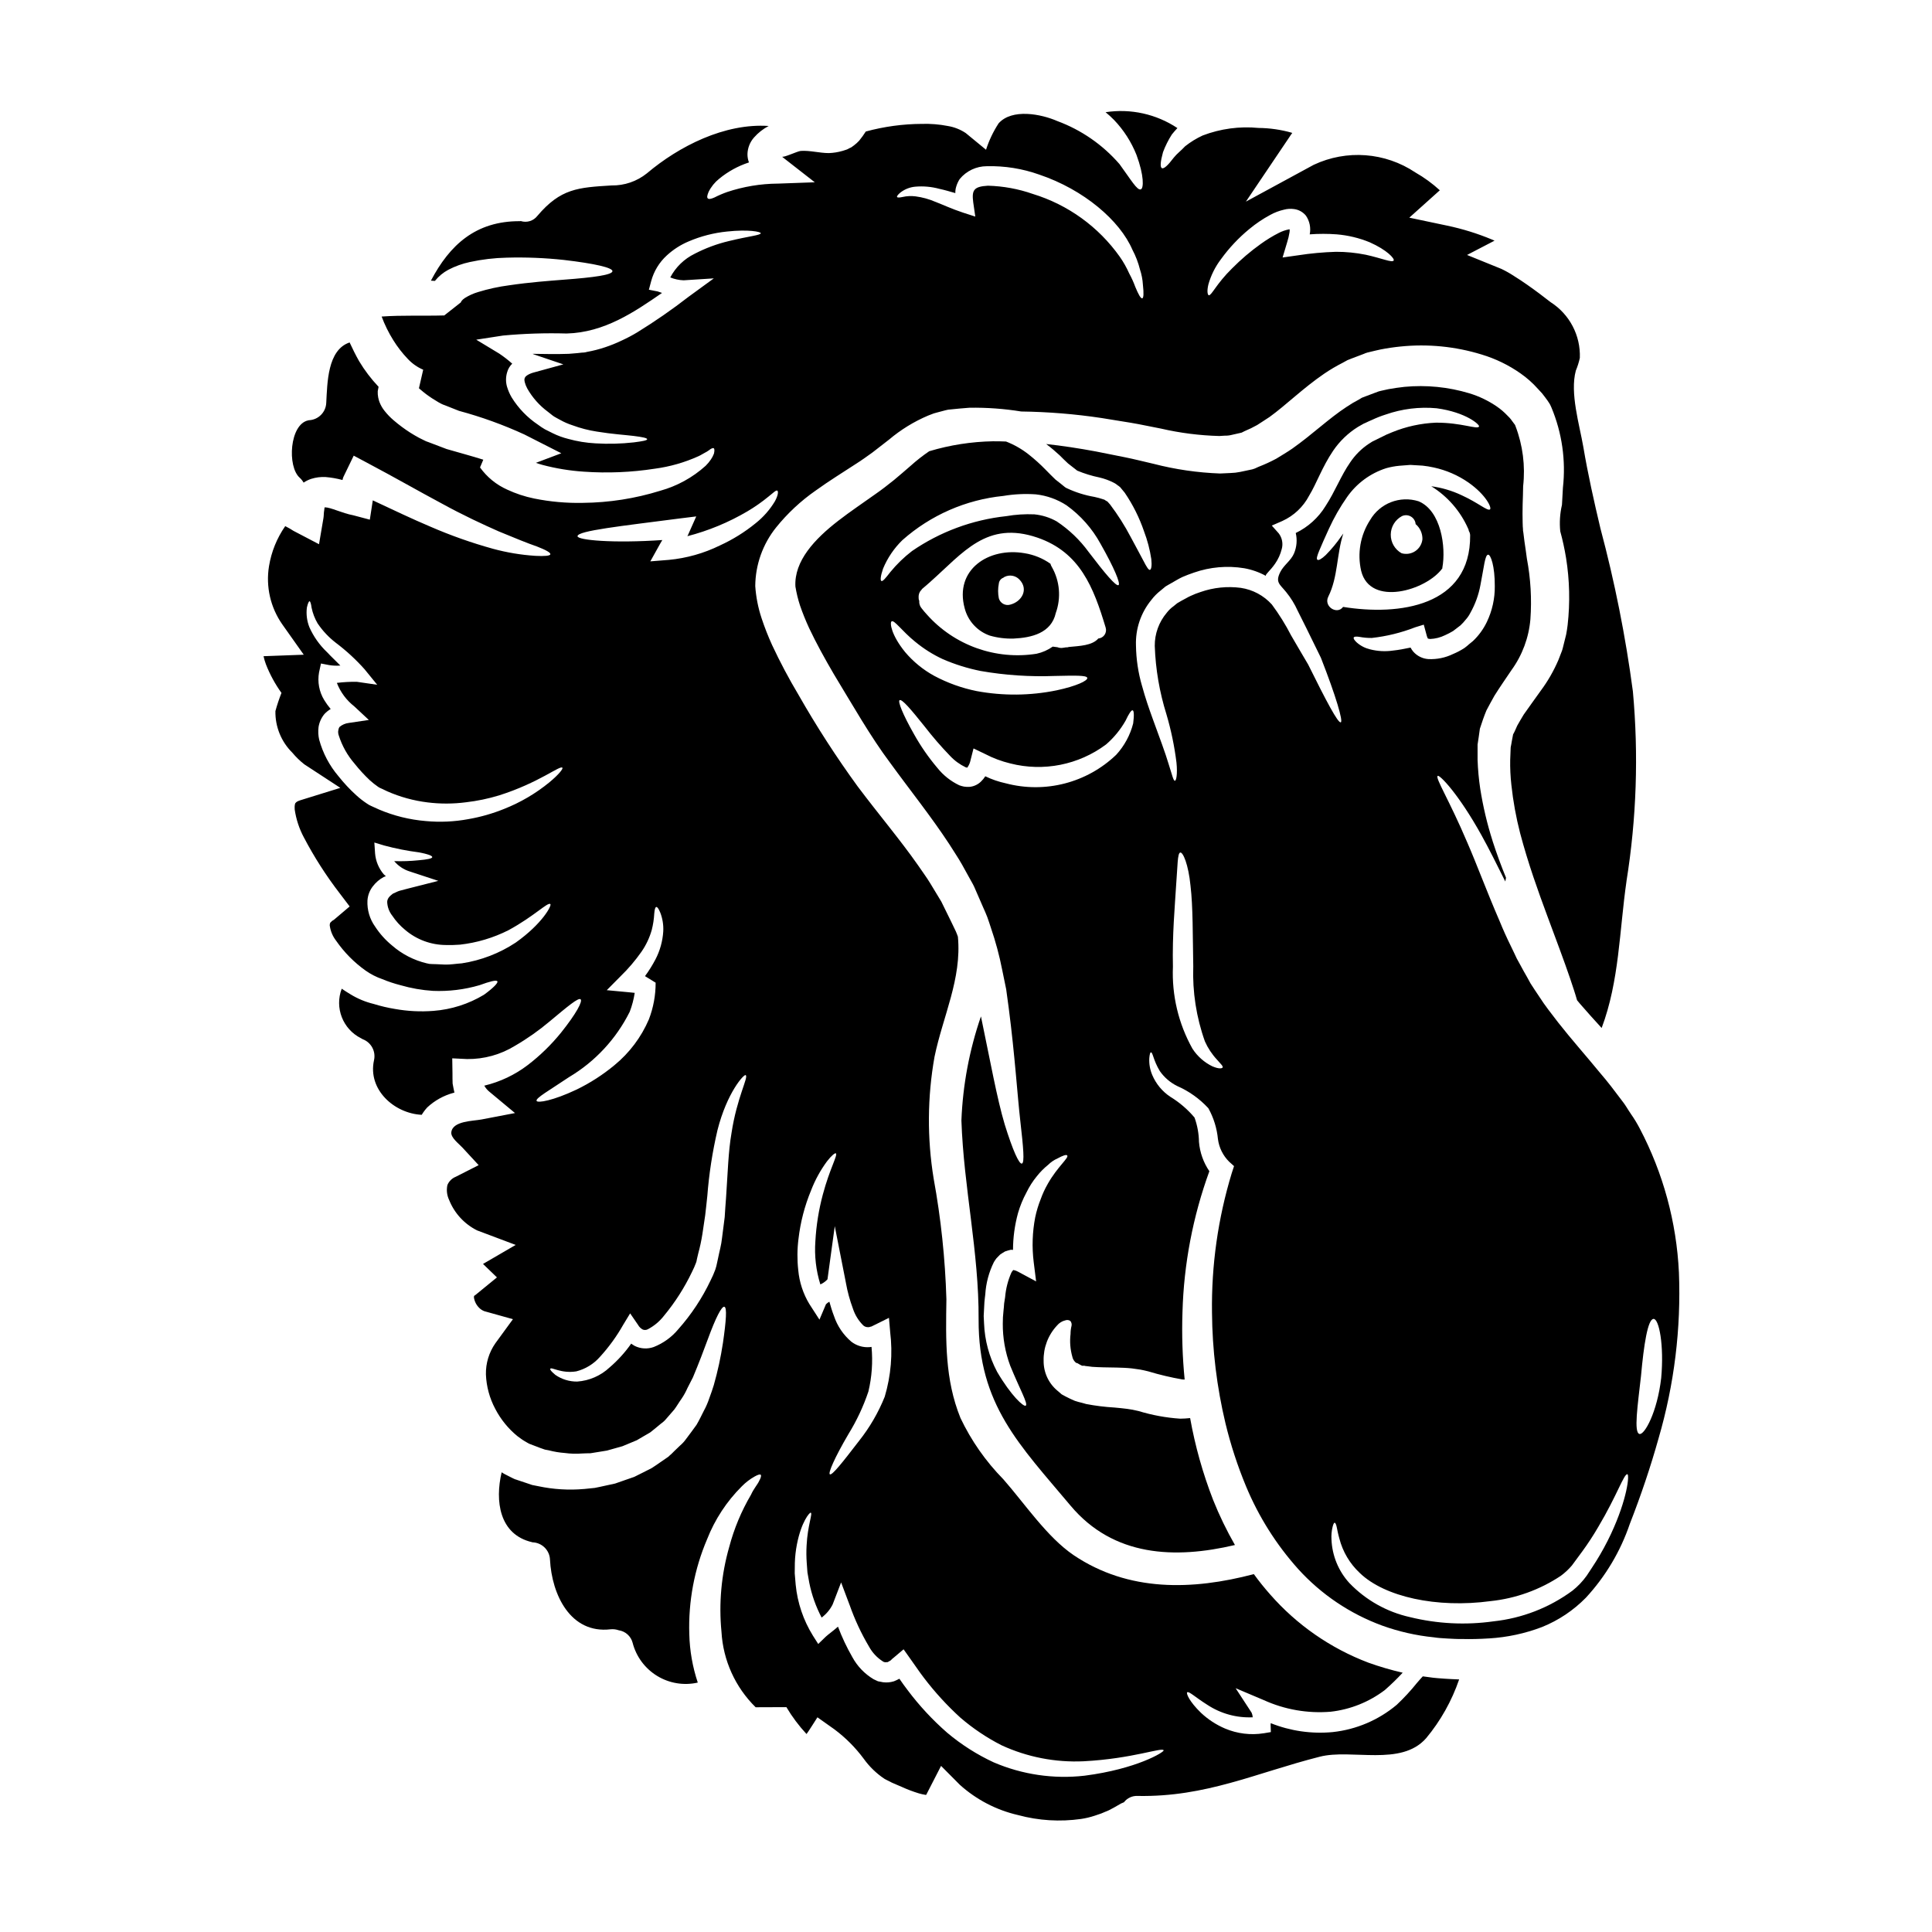 <?xml version="1.0" encoding="UTF-8"?>
<!-- Uploaded to: SVG Repo, www.svgrepo.com, Generator: SVG Repo Mixer Tools -->
<svg fill="#000000" width="800px" height="800px" version="1.1" viewBox="144 144 512 512" xmlns="http://www.w3.org/2000/svg">
 <g>
  <path d="m422.38 293.4c-2.035-1.441-4.375-2.394-6.836-2.789-9.504-1.668-18.684 4.328-15.891 14.605 0.875 3.367 3.367 6.074 6.648 7.223 2.055 0.59 4.184 0.855 6.32 0.789 4.75-0.223 9.984-1.445 11.172-6.773 1.449-4.012 1.074-8.457-1.027-12.168-0.176-0.273-0.305-0.57-0.387-0.887zm-10.723 10.852c-1.285 0.34-2.602-0.418-2.957-1.699-0.254-1.281-0.254-2.602 0-3.887 0.066-0.715 0.543-1.332 1.223-1.574 0.098-0.062 0.129-0.156 0.262-0.191h-0.004c1.312-0.668 2.906-0.406 3.938 0.645 2.578 2.598 0.684 5.938-2.461 6.707z"/>
  <path d="m519.93 276.84c-4.918-1.547-10.25 0.52-12.84 4.977-2.582 3.988-3.434 8.855-2.363 13.484 2.363 9.566 17.238 5.199 21.508-0.676 0.031-0.062 0-0.094 0-0.156 1.012-5.492-0.336-15.156-6.305-17.629zm-4.496 13.777c-1.789-1-2.887-2.898-2.867-4.949 0.02-2.051 1.156-3.926 2.961-4.891 0.762-0.355 1.648-0.316 2.371 0.109 0.727 0.422 1.195 1.176 1.258 2.012 1.18 0.996 1.84 2.469 1.801 4.012-0.137 1.277-0.828 2.43-1.895 3.144-1.066 0.715-2.394 0.918-3.629 0.559z"/>
  <path d="m524.97 588.73c-0.965-0.062-1.445-0.156-2.215-0.254-0.574-0.062-1.121-0.16-1.699-0.223-0.512 0.547-0.996 1.09-1.508 1.699l-0.004-0.004c-1.66 2.074-3.465 4.027-5.398 5.848-4.809 4.035-10.707 6.551-16.949 7.223-5.59 0.531-11.227-0.277-16.438-2.363 0 0.129-0.031 0.262-0.031 0.395l0.062 1.969-1.895 0.32v-0.004c-3.461 0.547-7.004 0.113-10.23-1.25-2.359-1.004-4.523-2.418-6.391-4.172-3.113-3.019-3.938-5.117-3.66-5.422 0.395-0.418 2.184 1.316 5.297 3.273 3.57 2.363 7.797 3.531 12.074 3.336-0.02-0.422-0.121-0.836-0.293-1.219l-4.234-6.488 7.445 3.148c5.559 2.527 11.668 3.586 17.754 3.082 5.211-0.59 10.168-2.574 14.344-5.746 1.656-1.445 3.231-2.981 4.727-4.594-3.078-0.707-6.113-1.594-9.086-2.66-10.027-3.801-18.969-10.008-26.031-18.074-1.539-1.734-2.984-3.543-4.328-5.391-16.309 4.301-33.223 4.75-47.734-5.012-7.062-4.781-13.031-13.738-18.68-20.156h-0.004c-4.652-4.738-8.484-10.215-11.332-16.215-4.141-10.234-3.887-20.547-3.723-31.457v0.004c-0.32-10.719-1.445-21.395-3.371-31.941-1.758-10.711-1.68-21.641 0.223-32.328 2.215-10.723 7.254-20.672 6.195-31.812-0.16-0.449-0.324-0.934-0.547-1.414-0.418-0.867-0.836-1.699-1.25-2.602-0.867-1.73-1.734-3.496-2.602-5.293-0.93-1.543-1.895-3.117-2.856-4.723-0.996-1.668-2.215-3.273-3.34-4.945-4.684-6.691-10.336-13.355-15.953-20.832v0.004c-5.68-7.805-10.918-15.918-15.695-24.301-2.555-4.277-4.891-8.684-7-13.195-1.059-2.324-1.992-4.703-2.793-7.129-0.914-2.754-1.473-5.609-1.668-8.504 0.043-5.641 1.984-11.102 5.508-15.504 3.016-3.746 6.551-7.047 10.496-9.793 3.594-2.598 7.223-4.812 10.398-6.898 1.672-1.059 3.211-2.148 4.625-3.176 1.508-1.18 2.984-2.312 4.43-3.438 3.109-2.625 6.594-4.769 10.34-6.359l1.508-0.578c0.48-0.156 0.867-0.223 1.281-0.352l1.219-0.324 0.609-0.16 0.703-0.156 0.355-0.035c1.797-0.191 3.562-0.352 5.297-0.48h0.004c4.59-0.07 9.176 0.262 13.707 0.996 7.137 0.094 14.258 0.672 21.316 1.734 2.535 0.418 5.102 0.836 7.703 1.25 2.754 0.453 5.359 1.059 7.992 1.543h0.004c5.078 1.172 10.262 1.832 15.473 1.969l1.539-0.094c0.582 0.016 1.164-0.047 1.73-0.195l2.121-0.48 0.543-0.129 0.789-0.395c1.133-0.469 2.234-1.004 3.305-1.605 1.094-0.734 2.184-1.379 3.305-2.148 4.402-3.18 8.828-7.609 14.512-11.492 1.555-1.055 3.176-2.008 4.848-2.859l1.281-0.703c0.395-0.16 0.738-0.293 1.125-0.449l2.215-0.836 1.09-0.418 0.289-0.129 0.578-0.191 0.16-0.031 0.641-0.16c0.902-0.191 1.766-0.449 2.633-0.609 1.762-0.355 3.543-0.609 5.297-0.789h0.004c7.25-0.746 14.574-0.023 21.539 2.121 3.68 1.109 7.16 2.797 10.305 5.008 1.684 1.176 3.223 2.543 4.59 4.078l1.125 1.219c0.32 0.395 0.512 0.672 0.789 1.023l0.707 0.965 0.16 0.254 0.094 0.129c0.223 0.355 0.324 0.516 0.355 0.578v0.004c0.004 0.023 0.016 0.047 0.031 0.062l0.324 0.707c2.809 6.719 3.859 14.043 3.047 21.281-0.062 1.539-0.191 3.047-0.254 4.559h-0.004c-0.531 2.281-0.68 4.637-0.449 6.969 0.637 2.324 1.148 4.68 1.539 7.059 0.941 5.883 1.082 11.863 0.418 17.785-0.125 0.867-0.223 1.766-0.395 2.535l-0.512 2.055-0.254 1.027-0.129 0.516-0.129 0.449-0.094 0.289-0.934 2.41v-0.004c-1.223 2.856-2.773 5.559-4.621 8.055-1.637 2.309-3.176 4.398-4.559 6.387-0.641 0.996-1.156 1.992-1.73 2.953-0.395 0.836-0.645 1.543-1.094 2.312l-0.352 1.863-0.16 0.93-0.098 0.48-0.031 0.191c-0.062 1.094-0.094 2.152-0.125 3.211l-0.004 0.004c-0.043 2.25 0.066 4.504 0.316 6.742 0.461 4.297 1.234 8.555 2.312 12.738 2.152 8.125 4.781 15.41 7.16 21.828 2.379 6.418 4.496 12.008 6.066 16.629 0.738 2.184 1.383 4.109 1.867 5.84 0.289 0.355 0.574 0.676 0.832 0.996 1.797 2.086 3.691 4.172 5.684 6.356 4.688-12.453 4.688-25.777 6.582-38.875l-0.008 0.004c2.668-16.641 3.242-33.551 1.703-50.332-1.934-14.574-4.809-29.004-8.605-43.207-1.699-7.16-3.305-14.32-4.523-21.543-1.027-5.934-3.598-14.316-1.992-20.254 0.457-1.09 0.809-2.215 1.062-3.367 0.223-5.949-2.723-11.566-7.738-14.77-1.926-1.508-4.012-3.082-6.258-4.652-1.121-0.789-2.309-1.574-3.5-2.312-1.059-0.699-2.164-1.32-3.309-1.863l-9.086-3.688 7.285-3.789c-0.223-0.094-0.48-0.223-0.734-0.32-3.812-1.586-7.766-2.809-11.809-3.66l-10.047-2.117 8.09-7.258c-1.98-1.809-4.156-3.394-6.484-4.723-8-5.356-18.223-6.121-26.934-2.023l-17.977 9.758 11.555-17.141c0.223-0.395 0.512-0.738 0.734-1.059-0.062 0-0.094-0.031-0.156-0.062l0.004-0.004c-2.859-0.809-5.809-1.234-8.777-1.262-5.019-0.488-10.086 0.195-14.797 1.992-1.66 0.762-3.223 1.723-4.656 2.856-1.059 1.156-2.184 1.969-2.988 2.984-1.574 2.09-2.66 3.082-3.176 2.824-0.516-0.254-0.395-1.73 0.293-4.234 0.613-1.641 1.398-3.211 2.34-4.688 0.449-0.547 0.93-1.125 1.477-1.699-5.602-3.723-12.387-5.223-19.035-4.207 0.785 0.645 1.531 1.328 2.246 2.055 2.555 2.672 4.57 5.809 5.938 9.242 2.055 5.555 1.93 8.891 1.156 9.148-0.965 0.355-2.57-2.473-5.652-6.691-4.449-5.133-10.125-9.059-16.5-11.414-4.266-1.863-11.973-3.375-15.535 0.609-1.418 2.176-2.539 4.527-3.336 7l-5.391-4.434h-0.004c-1.422-0.945-3.031-1.582-4.723-1.859-2.266-0.441-4.574-0.629-6.883-0.559-5.019 0.023-10.016 0.703-14.863 2.023-0.539 0.844-1.129 1.66-1.762 2.438-0.414 0.445-0.867 0.855-1.352 1.223l-0.703 0.512-0.254 0.129-0.293 0.129-0.543 0.289-0.262 0.098-0.992 0.32v-0.004c-1.18 0.344-2.398 0.539-3.629 0.582-2.441 0-5.008-0.738-7.414-0.578-0.934 0.062-4.59 1.863-5.008 1.508v-0.004c0.078 0.086 0.164 0.16 0.258 0.227l8.441 6.582-9.84 0.355v-0.004c-4.539 0.035-9.047 0.785-13.355 2.219-1.176 0.414-2.32 0.906-3.43 1.473-0.902 0.395-1.477 0.48-1.734 0.223-0.262-0.254-0.156-0.836 0.223-1.73 0.664-1.344 1.621-2.527 2.793-3.465 2.336-1.926 5.016-3.394 7.894-4.332-0.266-0.707-0.398-1.457-0.391-2.215 0.043-1.625 0.66-3.18 1.734-4.394 1.098-1.25 2.414-2.281 3.883-3.051-11.656-0.789-23.758 5.359-32.273 12.551-2.652 2.133-5.969 3.266-9.371 3.207-8.859 0.547-13.484 0.789-19.645 8.059-1.031 1.34-2.789 1.891-4.402 1.379-0.062 0-0.16 0.031-0.223 0.031-11.719-0.062-18.617 6.297-23.594 15.766 0.352 0.031 0.703 0.031 1.059 0.062 0.977-1.215 2.188-2.219 3.562-2.953 1.801-0.941 3.719-1.629 5.707-2.051 3.207-0.699 6.477-1.086 9.758-1.156 5.07-0.141 10.145 0.062 15.184 0.609 8.266 0.965 12.809 2.055 12.84 2.953 0 0.996-4.781 1.672-12.906 2.277-4.074 0.324-8.984 0.676-14.445 1.48-2.801 0.367-5.566 0.965-8.266 1.797-1.23 0.363-2.406 0.895-3.496 1.574-0.836 0.547-1.059 1.059-1.059 1.156l-4.398 3.465c-5.492 0.16-11.141-0.094-16.598 0.293v-0.004c0.812 2.188 1.844 4.285 3.082 6.262 1.105 1.785 2.398 3.453 3.852 4.973 1.145 1.227 2.535 2.203 4.078 2.859l-1.129 4.918c0.129 0.129 0.262 0.223 0.418 0.355 0.98 0.852 2.019 1.637 3.113 2.34 0.578 0.355 1.125 0.703 1.668 1.027l0.738 0.395c0.312 0.16 0.633 0.289 0.965 0.395 1.25 0.48 2.504 0.996 3.723 1.477h0.004c5.938 1.598 11.73 3.691 17.316 6.258l9.789 4.977-6.738 2.539c0.574 0.191 1.152 0.395 1.73 0.543 3.594 0.953 7.269 1.555 10.98 1.797 6.281 0.438 12.59 0.176 18.812-0.789 3.992-0.531 7.887-1.645 11.555-3.305 0.672-0.289 1.121-0.641 1.602-0.867 0.48-0.223 0.836-0.48 1.125-0.672 0.641-0.516 1.09-0.707 1.316-0.578 0.223 0.129 0.254 0.641 0.062 1.445-0.203 0.531-0.465 1.035-0.785 1.508-0.41 0.613-0.887 1.184-1.414 1.703-3.445 3.109-7.566 5.371-12.035 6.613-6.629 2.062-13.527 3.141-20.469 3.207-4.34 0.098-8.68-0.289-12.938-1.152-2.469-0.504-4.871-1.297-7.156-2.363-2.875-1.285-5.356-3.312-7.191-5.871l0.867-2.055c-2.953-0.934-6.195-1.797-9.727-2.824-1.605-0.609-3.18-1.219-4.816-1.832-0.402-0.121-0.785-0.281-1.152-0.48l-1.352-0.672c-0.789-0.418-1.574-0.902-2.309-1.352-1.543-0.988-3.012-2.082-4.398-3.273-0.867-0.734-1.656-1.551-2.363-2.441-0.598-0.73-1.074-1.555-1.41-2.438-0.133-0.379-0.242-0.762-0.32-1.156-0.109-0.551-0.152-1.109-0.129-1.668 0.066-0.418 0.129-0.789 0.223-1.18v-0.004c-1.965-2.07-3.699-4.352-5.168-6.805-0.93-1.637-1.73-3.273-2.504-4.945-5.902 1.969-5.902 10.785-6.195 16.02v0.004c-0.109 2.496-2.121 4.492-4.617 4.59-0.031 0-0.066 0.031-0.129 0.031-4.977 0.996-5.648 12.266-2.277 15.215h-0.004c0.406 0.371 0.754 0.805 1.027 1.285 0.625-0.422 1.305-0.758 2.023-0.996 1.234-0.391 2.527-0.551 3.816-0.48 1.508 0.125 3.004 0.391 4.465 0.785 0.031-0.031 0.031-0.066 0.031-0.129 0.043-0.219 0.109-0.434 0.191-0.641l2.754-5.684 3.438 1.832c7.445 3.938 13.996 7.707 19.836 10.82 5.777 3.176 10.945 5.555 15.215 7.445 4.269 1.762 7.641 3.148 10.082 3.981 2.41 0.934 3.625 1.637 3.543 2.055s-1.477 0.547-4.047 0.418l0.004-0.004c-3.766-0.246-7.5-0.871-11.141-1.859-5.672-1.566-11.227-3.531-16.625-5.875-4.723-1.992-9.84-4.434-15.25-6.965l-0.789 5.117-4.363-1.156c-3.082-0.578-5.973-2.117-7.578-2.117-0.094 0-0.129 0.789-0.16 0.898-0.094 0.262-0.094 1.512-0.191 1.969l-1.172 6.914-6.773-3.543c-0.324-0.191-0.609-0.355-0.93-0.578l-1.25-0.672h-0.004c-2.211 3.176-3.68 6.809-4.301 10.629-0.879 5.402 0.391 10.938 3.531 15.418l5.68 8.027-10.656 0.395c0.16 0.742 0.375 1.473 0.645 2.184 1.047 2.676 2.43 5.207 4.106 7.543-0.621 1.574-1.156 3.18-1.605 4.816-0.078 4.141 1.547 8.133 4.496 11.039 0.945 1.137 2.012 2.172 3.176 3.082l9.531 6.227-10.559 3.273c-0.965 0.293-1.18 0.578-1.281 0.707-0.16 0.062-0.324 0.672-0.254 1.699l-0.004 0.004c0.371 2.606 1.195 5.129 2.438 7.449 2.731 5.207 5.91 10.172 9.5 14.828l2.633 3.469-3.938 3.336 0.004 0.004c-0.215 0.188-0.449 0.348-0.707 0.477-0.223 0.16-0.191 0.293-0.395 0.355-0.098 0.129-0.062 0.191-0.191 0.289 0.031 0.16-0.062 0.262-0.062 0.484 0.18 1.508 0.77 2.938 1.703 4.141 2.129 3.074 4.781 5.758 7.832 7.926 1.352 0.949 2.832 1.707 4.394 2.246 1.566 0.648 3.176 1.184 4.82 1.605 2.812 0.816 5.707 1.324 8.629 1.508 4.164 0.172 8.328-0.336 12.328-1.508 2.754-0.996 4.434-1.445 4.723-1.027 0.254 0.355-0.898 1.637-3.543 3.562-4.074 2.457-8.668 3.922-13.414 4.277-3.41 0.262-6.84 0.09-10.207-0.516-1.891-0.309-3.758-0.75-5.586-1.316-2.164-0.523-4.231-1.375-6.129-2.535-0.789-0.449-1.574-0.996-2.363-1.512-1.926 5.043 0.289 10.723 5.117 13.133 0.16 0.07 0.309 0.156 0.449 0.254 2.254 0.852 3.531 3.238 2.988 5.586-1.703 7.769 5.359 14.094 12.645 14.449 0.426-0.703 0.922-1.363 1.477-1.969 1.965-1.828 4.348-3.148 6.938-3.852 0.094-0.031 0.156-0.031 0.254-0.062-0.191-0.789-0.324-1.605-0.48-2.41-0.035-0.898-0.035-1.762-0.035-2.629l-0.062-4.047 3.938 0.191c4.496 0.055 8.918-1.176 12.742-3.543 3.219-1.871 6.269-4.019 9.117-6.418 4.848-4.047 7.641-6.387 8.219-5.875 0.578 0.512-1.09 3.723-5.199 8.859-2.578 3.18-5.519 6.047-8.766 8.539-3.426 2.621-7.363 4.488-11.555 5.488 0.348 0.633 0.816 1.188 1.379 1.637l6.758 5.625-8.891 1.703c-2.152 0.418-7.707 0.352-7.992 3.434-0.129 1.414 1.969 2.957 2.922 3.984l4.328 4.684-6.066 3.082c-1.004 0.398-1.801 1.188-2.215 2.184-0.293 1.324-0.137 2.711 0.445 3.938 1.395 3.516 4.035 6.394 7.418 8.086l10.234 3.852-8.66 5.039 3.691 3.566-5.652 4.621c-0.641 0.512-0.32 0.031-0.449 0.672v0.004c0.148 1.062 0.645 2.043 1.414 2.793 0.383 0.379 0.84 0.676 1.348 0.867l7.578 2.117-4.656 6.383c-1.691 2.418-2.57 5.316-2.504 8.266 0.125 3.188 0.973 6.305 2.473 9.117 1.445 2.785 3.445 5.25 5.879 7.234 0.609 0.418 1.18 0.902 1.797 1.254l0.93 0.543 0.418 0.223 0.254 0.098 2.602 0.996 1.281 0.449 1.027 0.191 0.004 0.004c1.387 0.363 2.805 0.598 4.238 0.703 1.508 0.207 3.039 0.25 4.559 0.133 0.789-0.031 1.508-0.066 2.246-0.066 0.734-0.125 1.477-0.254 2.18-0.352 0.703-0.094 1.477-0.223 2.184-0.355 0.703-0.191 1.379-0.395 2.055-0.578 0.676-0.184 1.379-0.395 2.055-0.578 0.641-0.289 1.281-0.543 1.895-0.789 0.609-0.242 1.25-0.516 1.895-0.789 0.578-0.355 1.125-0.676 1.699-0.996 0.574-0.32 1.125-0.641 1.668-0.965l0.098-0.062h0.031l0.031-0.031 0.449-0.355 0.84-0.672 1.633-1.352v0.004c0.52-0.359 0.984-0.793 1.383-1.281 0.707-0.836 1.414-1.637 2.117-2.441 0.676-0.898 1.25-1.926 1.898-2.82 0.625-0.91 1.16-1.879 1.602-2.891 0.516-0.965 0.965-1.898 1.445-2.824 1.605-3.82 2.891-7.254 3.938-10.082 2.086-5.715 3.688-8.828 4.398-8.605 0.707 0.223 0.48 3.562-0.395 9.633h-0.004c-0.566 3.75-1.371 7.461-2.41 11.109-0.32 1.09-0.734 2.215-1.152 3.371v-0.004c-0.395 1.211-0.898 2.383-1.512 3.5-0.609 1.18-1.18 2.441-1.926 3.691-0.898 1.25-1.832 2.504-2.824 3.82-0.434 0.605-0.941 1.152-1.508 1.637-0.48 0.484-0.996 0.965-1.508 1.445l-0.789 0.789-0.418 0.355-0.191 0.191-0.289 0.254 0.004-0.004c-0.066 0.039-0.133 0.082-0.195 0.133-0.676 0.449-1.352 0.93-2.055 1.414s-1.383 0.961-2.086 1.41c-0.789 0.395-1.512 0.789-2.277 1.156-0.766 0.371-1.574 0.789-2.363 1.18l-2.504 0.867c-0.836 0.289-1.699 0.609-2.566 0.898-0.871 0.191-1.766 0.395-2.664 0.578-0.898 0.184-1.797 0.418-2.727 0.578l-2.824 0.289v-0.004c-4.059 0.359-8.148 0.109-12.137-0.738l-1.637-0.324-1.316-0.449-2.602-0.867-0.355-0.129-0.16-0.031-0.574-0.254-0.789-0.395-1.543-0.789c-0.254-0.129-0.48-0.289-0.734-0.449-1.797 7.543-0.672 16.5 8.059 18.523 0.031 0 0.062 0.031 0.094 0.031v0.004c2.527 0.074 4.566 2.094 4.656 4.621 0.48 9.215 5.391 19.68 16.051 18.43 0.727-0.074 1.461 0.012 2.148 0.254 1.785 0.262 3.238 1.566 3.695 3.309 0.938 3.66 3.266 6.812 6.492 8.785 3.223 1.973 7.09 2.609 10.777 1.773-1.383-4.144-2.141-8.469-2.246-12.84-0.277-8.633 1.332-17.223 4.723-25.164 2.059-5.242 5.18-10 9.168-13.977 1.012-1.039 2.172-1.926 3.434-2.637 0.867-0.48 1.41-0.641 1.602-0.449 0.191 0.191 0.066 0.789-0.418 1.637-0.395 0.898-1.445 2.055-2.148 3.629v0.004c-2.547 4.324-4.492 8.98-5.777 13.836-2.098 7.312-2.797 14.957-2.055 22.531 0.434 7.551 3.66 14.668 9.055 19.969l8.152-0.031h-0.004c1.52 2.559 3.305 4.945 5.332 7.125 0.098 0 2.891-4.43 2.891-4.43l4.527 3.207h-0.004c2.945 2.199 5.551 4.816 7.738 7.769 1.512 2.109 3.394 3.926 5.555 5.363l1.895 0.965c0.836 0.395 1.762 0.734 2.598 1.121 1.48 0.676 3.004 1.254 4.559 1.73 0.578 0.172 1.168 0.301 1.766 0.395h0.191l3.938-7.672 4.945 4.977h-0.004c4.387 3.961 9.715 6.734 15.473 8.055 5.438 1.473 11.117 1.82 16.695 1.027 1.23-0.184 2.445-0.473 3.629-0.867l1.699-0.578 1.992-0.836c0.961-0.48 1.602-0.836 3.305-1.832v0.004c0.242-0.117 0.484-0.227 0.738-0.316 0.863-1.133 2.238-1.758 3.66-1.672 18.137 0.32 31.199-6.07 48.246-10.402 8.41-2.148 21.508 2.664 28.148-4.875h0.004c3.852-4.621 6.82-9.91 8.766-15.602-1.352-0.031-2.535-0.129-3.754-0.191zm-60.734-369.35c0.684-2.422 1.812-4.691 3.336-6.691 2.152-2.977 4.676-5.664 7.512-7.992 1.707-1.422 3.555-2.672 5.512-3.727 1.156-0.641 2.398-1.117 3.691-1.406 0.848-0.227 1.73-0.281 2.602-0.164 1.258 0.148 2.406 0.781 3.207 1.766 0.98 1.445 1.34 3.227 0.996 4.941 2.383-0.176 4.777-0.176 7.16 0 2.988 0.25 5.922 0.953 8.699 2.086 4.652 2.055 6.691 4.367 6.387 4.848-0.418 0.641-3.051-0.578-7.445-1.543v0.004c-2.578-0.52-5.203-0.777-7.836-0.77-3.375 0.102-6.742 0.41-10.078 0.93l-4.078 0.578 1.219-4.078c0.27-0.836 0.473-1.695 0.613-2.566 0.055-0.273 0.066-0.555 0.031-0.832-0.121 0.008-0.238 0.027-0.355 0.062-0.844 0.184-1.664 0.477-2.438 0.863-1.691 0.859-3.312 1.848-4.848 2.957-2.715 1.941-5.262 4.109-7.609 6.484-4.141 4.047-5.422 7.191-6.164 7.129-0.305-0.09-0.562-1.016-0.113-2.879zm-81.602-24.367c1.133-0.875 2.492-1.41 3.918-1.539 2.156-0.188 4.328 0.008 6.418 0.578 1.352 0.289 2.754 0.703 4.203 1.121-0.016-0.574 0.062-1.148 0.23-1.699 0.207-0.715 0.523-1.398 0.926-2.023 1.77-2.152 4.406-3.402 7.191-3.402 4.719-0.117 9.418 0.633 13.867 2.215 11.848 3.984 21.41 12.203 24.719 19.938v-0.004c0.871 1.648 1.539 3.394 1.992 5.199 0.438 1.32 0.703 2.691 0.785 4.078 0.254 2.277 0.191 3.543-0.191 3.594-0.387 0.051-0.996-1.027-1.832-3.047-0.445-1.219-0.98-2.402-1.605-3.543-0.688-1.555-1.527-3.039-2.5-4.43-5.629-7.945-13.734-13.801-23.043-16.648-3.832-1.344-7.852-2.078-11.91-2.184-3.816 0.223-4.297 1.219-3.883 4.43l0.543 3.754-3.273-1.059c-2.922-0.961-5.231-2.055-7.316-2.859v0.004c-1.672-0.723-3.434-1.207-5.234-1.445-1.145-0.148-2.309-0.094-3.434 0.16-0.867 0.191-1.383 0.191-1.477 0-0.094-0.191 0.234-0.641 0.906-1.188zm-57.492 23.273 8.027-0.512-6.644 4.844h-0.004c-4.383 3.402-8.945 6.562-13.672 9.473-1.316 0.793-2.68 1.512-4.078 2.152-1.438 0.688-2.918 1.289-4.434 1.793-1.559 0.523-3.16 0.934-4.781 1.223-0.254 0.078-0.52 0.133-0.785 0.16l-0.574 0.031-1.156 0.129-2.309 0.191c-3.375 0.125-6.582 0.031-9.57 0l-0.004 0.004c0.086 0.047 0.172 0.09 0.262 0.125l7.871 2.664-7.961 2.184c-1.379 0.395-2.18 1.027-2.246 1.414-0.289 0.395 0.031 1.668 0.641 2.789 1.367 2.414 3.227 4.516 5.457 6.164 0.578 0.418 1.156 0.965 1.668 1.281 0.512 0.32 1.059 0.578 1.574 0.871 1.051 0.594 2.16 1.078 3.309 1.445 2.086 0.773 4.25 1.332 6.449 1.668 4.078 0.672 7.445 0.867 9.758 1.152 2.309 0.289 3.566 0.547 3.566 0.867 0 0.32-1.25 0.547-3.566 0.84-3.356 0.375-6.738 0.461-10.109 0.258-2.457-0.129-4.887-0.527-7.254-1.184-1.398-0.348-2.754-0.844-4.047-1.477-0.672-0.355-1.41-0.707-2.117-1.059-0.637-0.367-1.246-0.777-1.832-1.219-2.824-1.891-5.211-4.363-6.996-7.254-0.52-0.891-0.93-1.84-1.223-2.828-0.359-1.25-0.344-2.578 0.035-3.82 0.234-0.867 0.699-1.656 1.348-2.277-1.082-0.969-2.231-1.859-3.438-2.668l-6.098-3.688 7.086-1.094c5.613-0.523 11.25-0.703 16.887-0.543 9.984-0.262 17.914-5.684 25.266-10.758-0.418-0.156-0.836-0.289-1.18-0.395l-2.309-0.453 0.598-2.234c0.703-2.641 2.148-5.027 4.172-6.867 1.691-1.551 3.633-2.801 5.746-3.691 3.25-1.391 6.691-2.277 10.207-2.629 5.715-0.609 8.957 0.062 8.922 0.449 0 0.543-3.207 0.789-8.473 2.086-3.144 0.746-6.188 1.879-9.055 3.367-2.758 1.352-5.019 3.543-6.449 6.262 1.117 0.461 2.309 0.719 3.516 0.762zm-44.457 175.5c-4.309 2.848-9.184 4.727-14.289 5.508-1.477 0.094-3.176 0.395-4.59 0.324l-2.148-0.098-1.094-0.031-0.543-0.031-0.355-0.031v-0.004c-0.082-0.027-0.168-0.047-0.254-0.066l-0.324-0.062c-3.41-0.812-6.57-2.441-9.211-4.75-1.73-1.422-3.238-3.098-4.461-4.977-1.441-2.012-2.156-4.449-2.035-6.922 0.09-1.395 0.605-2.727 1.473-3.816 0.766-0.992 1.727-1.812 2.828-2.41 0.191-0.062 0.395-0.16 0.578-0.223-0.191-0.191-0.418-0.324-0.578-0.516-1.316-1.555-2.113-3.484-2.281-5.512l-0.191-2.891 2.602 0.789c3.035 0.816 6.125 1.426 9.242 1.824 2.246 0.418 3.5 0.871 3.5 1.25 0 0.383-1.316 0.645-3.625 0.84-2.144 0.223-4.301 0.297-6.457 0.227 1.07 1.277 2.488 2.227 4.078 2.727l7.609 2.504-8.09 2.055c-0.672 0.191-1.383 0.355-2.086 0.547s-1.219 0.543-1.863 0.789c-0.996 0.738-1.48 1.352-1.512 2.215h0.004c0.055 1.32 0.527 2.594 1.348 3.629 0.941 1.414 2.086 2.68 3.402 3.754 3.012 2.566 6.832 3.988 10.789 4.012 1.25 0.035 2.504 0.004 3.754-0.094 4.473-0.504 8.82-1.797 12.84-3.824 6.902-3.754 10.434-7.543 11.109-6.93 0.426 0.34-2.078 5.156-9.168 10.195zm8.922-42.469v-0.004c-3.617 2.965-7.672 5.344-12.016 7.062-3.047 1.23-6.211 2.137-9.449 2.699-3.734 0.695-7.547 0.867-11.332 0.512-4.254-0.352-8.426-1.383-12.355-3.051l-1.414-0.641-0.703-0.32h-0.004c-0.359-0.156-0.703-0.348-1.027-0.578-1.008-0.66-1.965-1.402-2.856-2.215-1.723-1.555-3.312-3.254-4.75-5.074-2.398-2.816-4.144-6.125-5.117-9.695-0.25-1.094-0.305-2.223-0.164-3.336 0.203-1.277 0.746-2.477 1.578-3.469 0.48-0.508 1.031-0.949 1.637-1.312-0.629-0.742-1.199-1.531-1.707-2.363-1.344-2.199-1.832-4.816-1.375-7.352l0.512-2.344 2.152 0.418c0.984 0.16 1.988 0.203 2.984 0.125-1.18-1.219-2.441-2.363-3.543-3.562v0.004c-1.969-1.871-3.551-4.106-4.656-6.582-0.66-1.66-0.895-3.461-0.672-5.231 0.254-1.125 0.516-1.668 0.707-1.668s0.395 0.609 0.543 1.73c0.301 1.445 0.832 2.832 1.574 4.109 1.324 1.973 2.961 3.719 4.844 5.168 2.754 2.074 5.297 4.414 7.594 6.984l3.375 4.141-5.43-0.789v0.004c-1.758-0.027-3.516 0.07-5.262 0.289 0.949 2.457 2.547 4.606 4.621 6.227l3.852 3.594-5.297 0.789c-0.926 0.105-1.797 0.484-2.504 1.09-0.375 0.691-0.434 1.512-0.16 2.246 0.871 2.742 2.293 5.277 4.176 7.449 1.25 1.574 2.609 3.055 4.07 4.43 0.68 0.613 1.402 1.18 2.152 1.703l0.352 0.223 0.707 0.324 1.414 0.672c3.391 1.488 6.981 2.473 10.652 2.922 3.383 0.422 6.801 0.41 10.18-0.031 2.981-0.344 5.926-0.957 8.793-1.832 10.629-3.371 16.211-8.09 16.758-7.316 0.227 0.254-0.887 1.73-3.434 3.848zm-3.406 84.426c-0.289-0.738 3.305-2.731 8.605-6.297 6.91-4.113 12.492-10.125 16.082-17.32 0.617-1.617 1.059-3.297 1.32-5.008l-1.898-0.191-5.512-0.516 3.656-3.688c2.055-1.992 3.914-4.176 5.555-6.519 1.227-1.77 2.148-3.734 2.727-5.809 0.352-1.398 0.57-2.828 0.648-4.269 0.094-1.121 0.254-1.73 0.543-1.762 0.289-0.031 0.641 0.48 1.059 1.508v-0.004c0.605 1.574 0.871 3.262 0.785 4.945-0.16 2.609-0.871 5.16-2.086 7.477-0.805 1.535-1.727 3.004-2.754 4.398l2.82 1.734c0.012 3.324-0.598 6.625-1.793 9.727-2.023 4.719-5.152 8.879-9.121 12.133-3.086 2.562-6.469 4.738-10.078 6.484-6.156 2.91-10.297 3.617-10.559 2.977zm51.652 8.57c-0.836 4.75-0.996 10.598-1.445 17.172-0.129 1.637-0.254 3.34-0.355 5.074-0.223 1.797-0.449 3.629-0.703 5.492-0.191 1.926-0.707 3.594-1.059 5.422l-0.293 1.348-0.16 0.707h0.004c-0.082 0.324-0.176 0.645-0.289 0.961-0.359 0.977-0.777 1.93-1.25 2.856-2.223 4.684-5.098 9.031-8.539 12.906-1.738 2.098-3.981 3.723-6.519 4.723-1.648 0.59-3.465 0.488-5.035-0.289-0.324-0.184-0.637-0.387-0.934-0.609-1.633 2.332-3.555 4.449-5.715 6.301-2.348 2.203-5.387 3.531-8.602 3.754-2.062 0.023-4.082-0.594-5.777-1.766-0.996-0.836-1.48-1.383-1.352-1.605 0.254-0.609 2.859 1.316 6.867 0.672l0.004 0.004c2.441-0.617 4.637-1.961 6.297-3.856 2.367-2.594 4.438-5.445 6.164-8.504l1.832-3.016 2.117 3.082h-0.004c0.293 0.516 0.727 0.938 1.254 1.215 0.418 0.156 0.883 0.133 1.281-0.062 1.66-0.863 3.117-2.07 4.273-3.543 2.981-3.59 5.5-7.535 7.508-11.75 0.387-0.762 0.727-1.543 1.027-2.34l0.129-0.395 0.125-0.641 0.324-1.383c0.473-1.73 0.848-3.488 1.125-5.262 0.254-1.672 0.512-3.34 0.734-4.945 0.191-1.703 0.395-3.375 0.547-4.981l0.004 0.004c0.449-5.902 1.352-11.762 2.695-17.527 2.535-10.043 7.086-14.988 7.477-14.602 0.832 0.488-2.312 5.848-3.758 15.379zm-3.082-155.75v-0.004c-4.238 2.078-8.816 3.371-13.516 3.816l-4.91 0.395 2.629-4.723 0.547-0.93c-12.988 0.898-22.566 0.031-22.469-1.027 0.062-1.445 11.523-2.664 27.059-4.688l4.402-0.543-2.277 5.117c-0.035 0.035-0.066 0.098-0.098 0.129 5.586-1.438 10.945-3.652 15.918-6.582 1.973-1.164 3.852-2.481 5.621-3.934 1.25-0.996 2.019-1.797 2.344-1.543 0.254 0.227 0.223 1.18-0.672 2.824-1.336 2.215-3.055 4.172-5.074 5.777-2.902 2.371-6.094 4.356-9.504 5.91zm20.832 183.78 0.004-0.004c0.508-4.426 1.633-8.758 3.336-12.871 1.055-2.734 2.465-5.316 4.203-7.676 1.254-1.633 2.152-2.277 2.363-2.148 0.578 0.418-1.637 4.109-3.438 10.883-1.09 4.051-1.754 8.203-1.988 12.391-0.281 3.867 0.164 7.754 1.316 11.457 0.129-0.062 0.254-0.094 0.355-0.156 0.574-0.305 1.098-0.703 1.539-1.184l1.93-14.09 2.953 15.02h-0.004c0.414 2.332 1.039 4.621 1.863 6.84 0.551 1.688 1.496 3.215 2.754 4.461 0.363 0.316 0.836 0.477 1.32 0.449 0.191 0.066 0.512-0.156 0.789-0.156l0.992-0.484 3.691-1.832 0.324 3.723h-0.004c0.711 5.766 0.219 11.617-1.441 17.188-1.691 4.207-3.981 8.148-6.801 11.699-4.465 5.809-7.16 9.211-7.738 8.855-0.512-0.289 1.25-4.398 4.945-10.688l-0.004 0.004c2.18-3.535 3.945-7.305 5.269-11.238 0.926-3.875 1.207-7.875 0.832-11.844-0.16 0-0.293 0.062-0.484 0.062-1.746 0.145-3.488-0.371-4.875-1.445-2.121-1.809-3.707-4.16-4.59-6.805-0.484-1.25-0.871-2.535-1.219-3.785-0.336 0.176-0.641 0.402-0.902 0.672l-1.73 4.078-2.633-4.078h-0.004c-1.672-2.75-2.691-5.848-2.981-9.051-0.305-2.746-0.285-5.512 0.059-8.25zm75.824 142.24v-0.004c-8.207 0.938-16.516-0.285-24.105-3.543-4.426-2.055-8.562-4.691-12.297-7.832-3.887-3.391-7.402-7.176-10.496-11.301-0.789-0.996-1.477-2.023-2.18-3.019h-0.004c-0.469 0.25-0.949 0.477-1.441 0.676-0.926 0.289-1.898 0.379-2.859 0.258-0.449-0.066-0.934-0.16-1.383-0.262l-1.156-0.543c-2.359-1.406-4.301-3.426-5.617-5.84-1.488-2.59-2.766-5.297-3.816-8.09-1.219 1.094-2.441 1.93-3.242 2.664l-1.992 1.93-1.414-2.215v-0.004c-2.531-4.086-4.094-8.699-4.559-13.484-0.094-1.027-0.191-2.055-0.254-3.016 0-0.965 0.031-1.895 0.031-2.793 0.051-1.637 0.234-3.269 0.547-4.879 1.18-6.039 3.371-8.508 3.66-8.41 0.574 0.16-0.836 3.402-1.094 8.73-0.086 1.508-0.074 3.019 0.035 4.527 0.062 0.836 0.125 1.668 0.188 2.57 0.16 0.867 0.324 1.762 0.484 2.727 0.645 3.223 1.746 6.336 3.277 9.246 1.227-0.914 2.227-2.102 2.918-3.469l2.246-5.844 2.246 5.973 0.004-0.004c1.352 3.856 3.082 7.566 5.168 11.078 0.859 1.562 2.098 2.883 3.594 3.852 0.609 0.418 0.898 0.191 1.32 0.223l0.789-0.449-0.004 0.004c0.285-0.305 0.598-0.582 0.934-0.836l2.504-2.121 1.73 2.441c1.219 1.668 2.363 3.438 3.66 5.117 2.894 3.805 6.129 7.34 9.664 10.559 3.332 2.867 6.996 5.324 10.914 7.32 6.797 3.137 14.25 4.586 21.73 4.238 12.988-0.672 20.934-3.816 21.219-2.891 0.172 0.449-7.18 4.945-20.949 6.711z"/>
  <path d="m588.93 481.19c-0.633-13.305-4.172-26.312-10.367-38.105-0.699-1.344-1.488-2.644-2.359-3.883-0.836-1.215-1.477-2.438-2.473-3.656-1.828-2.441-3.625-4.816-5.586-7.086-3.785-4.621-7.703-9.016-11.234-13.512-1.73-2.277-3.5-4.465-4.977-6.805-0.789-1.18-1.477-2.184-2.312-3.5-0.605-1.156-1.246-2.246-1.863-3.336-0.613-1.09-1.18-2.215-1.793-3.273-0.547-1.156-1.059-2.277-1.605-3.375-1.09-2.211-2.055-4.363-2.891-6.418-3.562-8.219-6.164-15.352-8.637-20.996-4.812-11.328-8.539-17.109-7.832-17.621 0.449-0.418 5.492 4.688 11.621 15.742 1.969 3.543 4.043 7.707 6.297 12.234 0.062-0.355 0.129-0.676 0.191-0.996-1.25-3.051-2.441-6.258-3.562-9.727h0.008c-1.445-4.523-2.539-9.148-3.277-13.836-0.387-2.555-0.621-5.129-0.707-7.707v-4.008c0.223-1.383 0.418-2.793 0.609-4.207 0.516-1.602 1.094-3.305 1.734-4.844 0.703-1.281 1.379-2.633 2.117-3.887 1.508-2.41 3.082-4.652 4.527-6.805 2.867-3.957 4.598-8.617 5.012-13.48 0.383-5.367 0.07-10.766-0.93-16.051-0.191-1.508-0.418-3.019-0.641-4.527l-0.293-2.344-0.094-0.578v-0.16l-0.031-0.578-0.031-0.289-0.035-1.125-0.031-2.309 0.031-2.504c0.066-1.574 0.098-3.176 0.129-4.781 0.609-5.394-0.086-10.855-2.019-15.922l-0.125-0.324c-0.066-0.062-0.789-1.059-0.789-1.059-0.211-0.316-0.449-0.617-0.711-0.898l-0.543-0.547c-0.824-0.871-1.738-1.656-2.727-2.34-2.254-1.555-4.734-2.75-7.352-3.543-5.57-1.676-11.414-2.254-17.207-1.703-1.414 0.16-2.824 0.355-4.207 0.609-0.703 0.129-1.352 0.324-2.023 0.449l-0.512 0.129-0.098 0.031-1.121 0.418-2.215 0.836c-0.395 0.16-0.789 0.293-1.09 0.418l-0.789 0.484v-0.004c-1.117 0.578-2.199 1.223-3.242 1.926-4.684 3.051-9.055 7.285-14.414 11.074-1.348 0.93-2.82 1.793-4.234 2.664-1.516 0.812-3.082 1.531-4.688 2.152l-1.059 0.48v-0.004c-0.035 0.004-0.066 0.016-0.098 0.035l-0.609 0.191c-0.074 0.008-0.148 0.02-0.223 0.035l-0.262 0.062-0.504 0.105-2.121 0.449c-0.844 0.176-1.703 0.273-2.566 0.293l-2.754 0.129c-5.961-0.215-11.883-1.074-17.656-2.57-2.664-0.609-5.262-1.281-7.703-1.762-2.57-0.516-5.117-1.027-7.578-1.512-4.496-0.836-8.891-1.508-13.16-1.969 1.238 0.93 2.426 1.926 3.562 2.984 0.738 0.707 1.414 1.445 2.215 2.152l1.352 1.059 0.703 0.543 0.324 0.262 0.094 0.062c1.883 0.785 3.84 1.387 5.84 1.797 1.316 0.305 2.586 0.766 3.789 1.379 0.281 0.133 0.543 0.297 0.789 0.484l0.32 0.254 0.16 0.094 0.449 0.355c0.418 0.48 0.836 0.996 1.219 1.477 2.156 3.164 3.879 6.609 5.117 10.234 0.902 2.375 1.547 4.84 1.926 7.352 0.191 1.762 0 2.754-0.355 2.856-0.355 0.098-0.898-0.789-1.699-2.344-0.805-1.555-1.969-3.66-3.371-6.297-1.59-3.039-3.43-5.941-5.496-8.676l-0.703-0.789-0.129-0.066-0.352-0.203c-0.227-0.16-0.453-0.32-0.578-0.289-0.785-0.281-1.59-0.504-2.41-0.672-2.508-0.43-4.949-1.199-7.254-2.281l-0.254-0.125c-0.066-0.031-0.293-0.191-0.293-0.191v-0.004c-0.039-0.035-0.082-0.066-0.125-0.098l-0.355-0.289-0.672-0.547-1.352-1.059c-0.898-0.836-1.762-1.762-2.633-2.629-1.395-1.434-2.887-2.777-4.457-4.016-1.82-1.438-3.844-2.594-6.004-3.434-1.156-0.031-2.312-0.094-3.438-0.062l0.004-0.004c-5.738 0.105-11.43 0.988-16.926 2.637-1.723 1.172-3.363 2.457-4.914 3.852-1.383 1.18-2.859 2.504-4.43 3.785-1.637 1.316-3.242 2.566-4.914 3.723-3.375 2.41-6.691 4.621-9.84 7.062-6.227 4.816-11.75 10.66-11.363 17.465h0.004c0.277 1.699 0.684 3.371 1.219 5.008 0.676 1.961 1.477 3.949 2.406 5.973 1.898 4.016 4.144 8.09 6.551 12.203 4.914 8.094 9.758 16.629 14.895 23.465 5.266 7.254 10.883 14.254 15.664 21.539 1.156 1.867 2.363 3.598 3.438 5.512l1.543 2.793 0.766 1.379 0.395 0.707 0.191 0.352 0.289 0.578c0.789 1.832 1.574 3.629 2.363 5.43 0.395 0.867 0.789 1.762 1.121 2.629 0.336 0.867 0.641 1.93 0.965 2.859l-0.004-0.008c1.246 3.629 2.246 7.34 2.984 11.109 0.355 1.766 0.707 3.5 1.062 5.168 0.223 1.699 0.449 3.336 0.672 4.945 1.668 12.871 2.277 23.02 3.082 30.047 0.805 7.031 1.152 10.977 0.418 11.203-0.734 0.223-2.41-3.438-4.559-10.367-2.023-6.773-3.82-16.754-6.297-28.633v-0.008c-3.066 8.891-4.812 18.184-5.18 27.582 0.609 17.883 4.656 34.73 4.559 52.742-0.094 22.598 10.883 33.254 24.367 49.34 11.395 13.578 27.703 14.168 43.559 10.43h0.004c-2.203-3.844-4.137-7.832-5.781-11.941-2.727-7.019-4.773-14.289-6.098-21.699-0.875 0.098-1.754 0.152-2.637 0.16-3.738-0.25-7.434-0.93-11.02-2.023-0.449-0.094-0.934-0.223-1.605-0.352l-1.445-0.227c-1.027-0.156-2.148-0.223-3.336-0.352-2.523-0.148-5.031-0.457-7.512-0.934-0.676-0.191-1.352-0.395-2.023-0.543l-0.965-0.293-1.219-0.543c-0.789-0.395-1.637-0.789-2.277-1.18-0.395-0.355-0.789-0.676-1.156-0.996h-0.004c-2.336-1.965-3.668-4.875-3.625-7.93-0.082-3.445 1.188-6.789 3.543-9.309 0.566-0.691 1.348-1.176 2.219-1.379 0.438-0.16 0.926-0.102 1.312 0.16 0.301 0.355 0.422 0.828 0.324 1.285-0.176 0.703-0.262 1.426-0.262 2.148-0.246 2.047-0.082 4.121 0.484 6.102 0.223 1.09 1.219 1.832 1.219 1.602 0.449 0.262 0.898 0.516 1.348 0.738 0.254 0.031 0.449-0.031 0.609 0v0.004c0.09 0 0.176 0.023 0.258 0.062l0.609 0.066 1.219 0.156c1.895 0.129 3.938 0.16 6.453 0.191 1.18 0.035 2.566 0.066 4.043 0.223 0.738 0.098 1.512 0.227 2.277 0.324 0.578 0.094 1.352 0.289 2.152 0.48l0.004 0.004c2.941 0.887 5.93 1.594 8.957 2.121 0.223 0 0.418 0.031 0.609 0.031-0.586-5.93-0.781-11.895-0.578-17.852 0.348-12.758 2.758-25.375 7.125-37.363-1.574-2.309-2.523-4.984-2.754-7.769-0.031-2.203-0.43-4.383-1.18-6.453-1.828-2.172-4-4.031-6.426-5.508-2.125-1.414-3.789-3.426-4.781-5.777-0.598-1.414-0.867-2.949-0.777-4.481 0.094-0.996 0.223-1.477 0.418-1.512 0.512-0.094 0.641 2.121 2.363 4.945h-0.004c1.18 1.695 2.769 3.066 4.625 3.981 3.098 1.359 5.883 3.336 8.184 5.812l0.098 0.125v0.004c1.375 2.5 2.227 5.25 2.504 8.09 0.289 2.289 1.34 4.414 2.984 6.035l1.285 1.156-0.609 1.863c-3.644 11.973-5.41 24.434-5.234 36.945 0.078 9.898 1.281 19.754 3.578 29.379 1.379 5.699 3.203 11.281 5.453 16.695 3.344 8.035 8.02 15.445 13.836 21.922 6.09 6.703 13.711 11.836 22.215 14.957 4.422 1.598 9.027 2.644 13.707 3.113 0.516 0.062 1.281 0.191 1.637 0.191l1.969 0.129c1.281 0.062 2.633 0.156 3.785 0.125 2.363 0.062 4.848 0 7.285-0.16v0.004c4.793-0.289 9.512-1.305 13.996-3.016 4.371-1.762 8.328-4.406 11.625-7.769 5.211-5.641 9.18-12.312 11.648-19.582 2.988-7.641 5.492-15.086 7.609-22.633 4.168-14.281 5.992-29.145 5.398-44.012zm-50.891-172.38c-0.91 1.902-2.16 3.625-3.691 5.074l-1.062 0.867-0.512 0.449-0.289 0.223-0.129 0.098-0.062 0.062-0.324 0.223v0.004c-0.918 0.582-1.883 1.09-2.891 1.508-2.035 0.992-4.285 1.453-6.547 1.348-1.547-0.105-2.992-0.824-4.012-1.992-0.27-0.328-0.508-0.684-0.707-1.059-1.574 0.324-3.148 0.641-4.621 0.789-2.035 0.297-4.106 0.188-6.098-0.32-1.312-0.309-2.531-0.938-3.543-1.828-0.641-0.609-0.93-1.059-0.789-1.32 0.141-0.262 0.676-0.289 1.512-0.156 1.082 0.203 2.18 0.301 3.277 0.285 3.938-0.438 7.797-1.387 11.488-2.824l2.277-0.703 0.789 2.922v-0.004c0.059 0.281 0.168 0.547 0.324 0.789 0.188 0.051 0.383 0.082 0.578 0.094 1.367-0.055 2.707-0.395 3.934-0.996 0.742-0.328 1.457-0.703 2.152-1.121 0.672-0.512 1.316-1.027 1.969-1.508h-0.004c0.508-0.48 0.98-0.996 1.41-1.543 0.469-0.523 0.867-1.105 1.18-1.73 1.312-2.324 2.227-4.856 2.699-7.481 0.934-4.723 1.18-7.93 2.023-7.961 0.672-0.062 1.797 3.019 1.766 8.344 0.035 3.273-0.684 6.516-2.098 9.469zm0.832-29.82c-0.641 0.543-3.078-1.734-7.606-3.789-2.519-1.18-5.207-1.969-7.965-2.34 4.305 2.668 7.703 6.57 9.758 11.199 0.109 0.199 0.176 0.418 0.195 0.641 0.219 0.348 0.344 0.746 0.352 1.16 0.16 18.84-18.809 21.379-33.672 18.973-1.574 2.18-5.234-0.098-3.918-2.727 2.598-5.203 2.18-11.207 3.981-16.723-0.191 0.254-0.355 0.48-0.512 0.703v-0.004c-1.23 1.789-2.617 3.465-4.144 5.008-1.121 1.059-1.895 1.477-2.211 1.25-0.32-0.223-0.066-1.09 0.512-2.473 0.578-1.383 1.414-3.305 2.539-5.746 1.344-2.941 2.957-5.758 4.812-8.406 2.527-3.613 6.168-6.297 10.367-7.641 1.137-0.316 2.297-0.531 3.469-0.641 0.996-0.066 1.969-0.16 2.922-0.227l3.242 0.191c0.992 0.105 1.977 0.27 2.953 0.484 3.316 0.711 6.457 2.074 9.242 4.012 4.723 3.332 6.195 6.742 5.68 7.094zm-161.3 18.973c-0.32-0.16-0.223-1.32 0.453-3.273 1.176-2.836 2.918-5.406 5.117-7.547 7.469-6.621 16.832-10.723 26.766-11.719 2.84-0.477 5.731-0.617 8.602-0.414 2.91 0.32 5.703 1.32 8.156 2.918 3.719 2.68 6.793 6.156 8.988 10.18 3.66 6.449 5.328 10.527 4.781 10.945-0.641 0.449-3.625-3.113-7.926-8.766-2.32-3.188-5.191-5.938-8.477-8.117-1.824-1.023-3.84-1.656-5.918-1.863-2.492-0.109-4.992 0.051-7.449 0.48-8.961 0.961-17.543 4.141-24.973 9.246-2.129 1.633-4.062 3.508-5.758 5.586-1.242 1.605-2.012 2.535-2.363 2.344zm57.488 15.25c-1.637 1.895-5.008 1.969-7.801 2.242-0.125 0.051-0.258 0.082-0.391 0.098-0.117 0.016-0.234 0.016-0.352 0-0.281 0.027-0.559 0.074-0.836 0.129-0.484 0.082-0.984 0.027-1.441-0.16-0.418-0.066-0.836-0.098-1.25-0.16h-0.004c-1.293 0.914-2.754 1.555-4.301 1.891-10.824 1.707-21.77-2.211-29.051-10.398-0.48-0.516-0.934-1.059-1.383-1.637-0.469-0.543-0.699-1.254-0.641-1.969-0.133-0.301-0.188-0.629-0.164-0.961-0.027-0.516 0.098-1.031 0.355-1.477 0.121-0.184 0.262-0.355 0.418-0.512 0.051-0.113 0.129-0.211 0.223-0.289 0.738-0.613 1.445-1.223 2.117-1.832 8.703-7.707 14.957-16.309 28.41-11.688 11.238 3.887 14.832 13.129 18.043 23.82v0.004c0.203 0.648 0.098 1.355-0.281 1.918s-0.992 0.922-1.672 0.98zm-54.797-4.527c0.676-0.547 2.699 2.504 6.356 5.457l0.004-0.004c2.195 1.805 4.613 3.328 7.191 4.527 3.227 1.402 6.598 2.457 10.047 3.148 6.504 1.133 13.109 1.574 19.707 1.32 5.117-0.098 8.41-0.223 8.574 0.512 0.16 0.734-2.859 2.184-8.152 3.305-6.973 1.426-14.156 1.492-21.156 0.195-3.934-0.793-7.731-2.156-11.27-4.047-2.918-1.598-5.519-3.723-7.672-6.258-3.723-4.562-4.109-7.805-3.629-8.156zm41.414 149.04c-0.742 1.281-1.363 2.625-1.863 4.016-0.633 1.578-1.129 3.211-1.477 4.879-0.75 3.902-0.883 7.898-0.395 11.848l0.641 5.117-4.723-2.539v-0.004c-0.398-0.227-0.832-0.387-1.281-0.477 0 0-0.191 0.062-0.543 0.672-0.914 2.066-1.477 4.266-1.668 6.516l-0.262 1.699c-0.031 0.641-0.094 1.25-0.16 1.863-0.066 0.609-0.125 1.219-0.156 1.797s-0.035 1.059-0.035 1.605l-0.004 0.004c-0.031 3.824 0.637 7.621 1.969 11.203 2.535 6.227 4.812 10.145 4.109 10.594-0.547 0.355-3.852-2.598-7.609-9.016l0.004-0.004c-2.094-3.957-3.269-8.336-3.438-12.809l-0.094-1.93 0.094-1.832c0.035-0.609 0.066-1.219 0.098-1.832 0.062-0.961 0.16-1.316 0.223-2.019v0.004c0.18-2.992 0.953-5.918 2.281-8.602 0.207-0.348 0.43-0.68 0.672-0.996 0.324-0.355 0.641-0.672 0.965-0.996 0.418-0.289 0.867-0.578 1.316-0.836 0.504-0.18 1.02-0.328 1.543-0.449 0.223 0 0.395 0.031 0.578 0.031 0.008-3.289 0.453-6.562 1.32-9.738 0.551-1.906 1.305-3.746 2.25-5.488 0.746-1.539 1.668-2.984 2.754-4.305 0.879-1.113 1.883-2.121 2.988-3.012 0.723-0.719 1.57-1.293 2.504-1.703 1.445-0.789 2.309-1.062 2.535-0.789 0.578 0.578-2.566 2.973-5.137 7.527zm22.633-122.02h-0.004c-0.789 3.098-2.336 5.953-4.492 8.312-7.773 7.457-18.867 10.32-29.277 7.566-1.875-0.402-3.699-1.027-5.422-1.863-0.32 0.508-0.695 0.969-1.129 1.383-0.797 0.789-1.836 1.285-2.949 1.414-0.527 0.043-1.055 0.02-1.574-0.062-0.43-0.086-0.848-0.203-1.258-0.355-2.262-1.078-4.25-2.66-5.809-4.621-2.352-2.777-4.426-5.777-6.195-8.957-3.016-5.297-4.266-8.605-3.816-8.953 0.609-0.449 3.016 2.406 6.691 7l-0.004-0.004c2.086 2.699 4.32 5.281 6.691 7.734 1.188 1.27 2.606 2.305 4.172 3.051 0.129 0.031 0.223 0.031 0.32 0.062 0.043-0.02 0.09-0.02 0.129 0v-0.031c0.004-0.023 0.016-0.047 0.031-0.062 0.391-0.562 0.656-1.195 0.789-1.863l0.789-3.113 3.082 1.477h-0.004c2.121 1.105 4.367 1.945 6.691 2.504 8.781 2.234 18.102 0.383 25.359-5.039 2.07-1.789 3.816-3.922 5.168-6.297 0.836-1.797 1.512-2.824 1.863-2.754 0.352 0.07 0.441 1.246 0.152 3.477zm21.059 90.922h-0.004c-2.188-1.051-4.043-2.688-5.359-4.723-3.695-6.617-5.484-14.129-5.168-21.703-0.191-8.504 0.516-16.016 0.836-21.406 0.418-5.394 0.355-8.66 1.09-8.859s2.184 3.176 2.731 8.762c0.672 5.586 0.574 13.195 0.734 21.379-0.238 6.769 0.809 13.52 3.082 19.898 0.793 1.785 1.879 3.426 3.211 4.852 0.93 1.09 1.699 1.73 1.477 2.086-0.191 0.281-1.059 0.379-2.633-0.297zm20.797-114.22c-1.477-2.875-3.188-5.621-5.117-8.219-2.148-2.371-5.051-3.926-8.215-4.398-3.59-0.473-7.238-0.098-10.656 1.094-0.922 0.293-1.82 0.648-2.695 1.059-0.789 0.355-1.574 0.867-2.363 1.25l-1.152 0.672-0.965 0.789c-0.684 0.484-1.289 1.07-1.797 1.734-2.082 2.457-3.211 5.578-3.18 8.793 0.211 6.137 1.25 12.219 3.082 18.074 1.238 4.191 2.129 8.473 2.668 12.809 0.32 3.148-0.066 4.812-0.395 4.844-0.418 0.098-0.789-1.668-1.699-4.492-0.836-2.824-2.363-6.902-4.238-12.039-0.93-2.566-1.926-5.422-2.789-8.602l-0.004 0.004c-1.016-3.484-1.555-7.094-1.605-10.723-0.156-4.387 1.293-8.676 4.078-12.07 0.691-0.914 1.5-1.734 2.402-2.441l1.352-1.121c0.449-0.293 0.961-0.547 1.445-0.836 0.996-0.547 1.926-1.156 3.016-1.668 0.934-0.395 1.898-0.789 3.082-1.18 4.266-1.484 8.832-1.883 13.289-1.156 2.012 0.355 3.953 1.039 5.746 2.019-0.129-0.449 1.121-1.281 2.473-3.242 0.801-1.156 1.391-2.449 1.734-3.816 0.422-1.449 0.129-3.012-0.789-4.207l-1.832-2.055 2.793-1.215 0.004-0.004c3.039-1.379 5.531-3.734 7.086-6.691 1.992-3.273 3.469-7.641 6.387-11.941 1.727-2.539 3.969-4.688 6.578-6.309l0.961-0.547 0.578-0.324 0.449-0.191c0.578-0.289 1.156-0.543 1.734-0.789 1.164-0.551 2.363-1.023 3.594-1.41 4.332-1.52 8.941-2.09 13.516-1.668 7.832 1.059 11.523 4.398 11.234 4.844-0.395 0.867-4.59-1.059-11.414-1.027-3.957 0.168-7.856 1.012-11.527 2.504-1.086 0.418-2.144 0.898-3.176 1.445-0.578 0.262-1.125 0.547-1.699 0.836l-0.453 0.223s-0.191 0.129-0.254 0.16l-0.703 0.449h-0.004c-1.941 1.297-3.613 2.969-4.91 4.91-2.441 3.5-4.016 7.738-6.519 11.555v0.004c-1.895 3.094-4.641 5.578-7.906 7.152 0.426 1.801 0.266 3.691-0.449 5.394-0.789 1.895-2.695 3.082-3.629 4.914-1.414 2.789-0.16 3.242 1.543 5.359 1.227 1.508 2.25 3.168 3.047 4.941l2.215 4.43c1.414 2.891 2.727 5.586 3.938 8.027 4.047 10.336 5.938 16.887 5.266 17.109-0.738 0.254-3.887-5.711-8.637-15.312-1.402-2.344-2.898-4.945-4.516-7.703zm84.777 238.06h0.004c-1.18 2.516-2.508 4.961-3.981 7.316-0.789 1.219-1.605 2.508-2.473 3.789-1.07 1.5-2.348 2.84-3.789 3.981-6.137 4.512-13.355 7.312-20.93 8.121-7.375 1.039-14.883 0.656-22.117-1.121-6.121-1.363-11.703-4.5-16.051-9.023-2.898-3.172-4.578-7.262-4.75-11.555-0.07-1.109 0.027-2.227 0.289-3.309 0.191-0.734 0.355-1.121 0.547-1.121s0.395 0.395 0.547 1.121c0.152 0.727 0.352 1.832 0.703 3.051 0.898 3.508 2.777 6.68 5.426 9.148 6.551 6.324 20.383 9.375 34.668 7.445 6.644-0.695 13.02-2.992 18.586-6.691 1.086-0.801 2.078-1.727 2.953-2.754 0.93-1.25 1.828-2.473 2.695-3.66h0.004c1.547-2.117 2.981-4.312 4.301-6.582 4.945-8.312 6.805-14.121 7.703-13.934 0.578 0.113 0 6.5-4.332 15.777zm13.289-41.25c-1.059 9.086-4.43 15.086-5.742 14.801-1.574-0.324-0.484-7.516 0.395-15.379 0.738-8.219 1.797-15.117 3.34-15.117 1.434 0 2.812 6.93 2.008 15.695z"/>
 </g>
</svg>